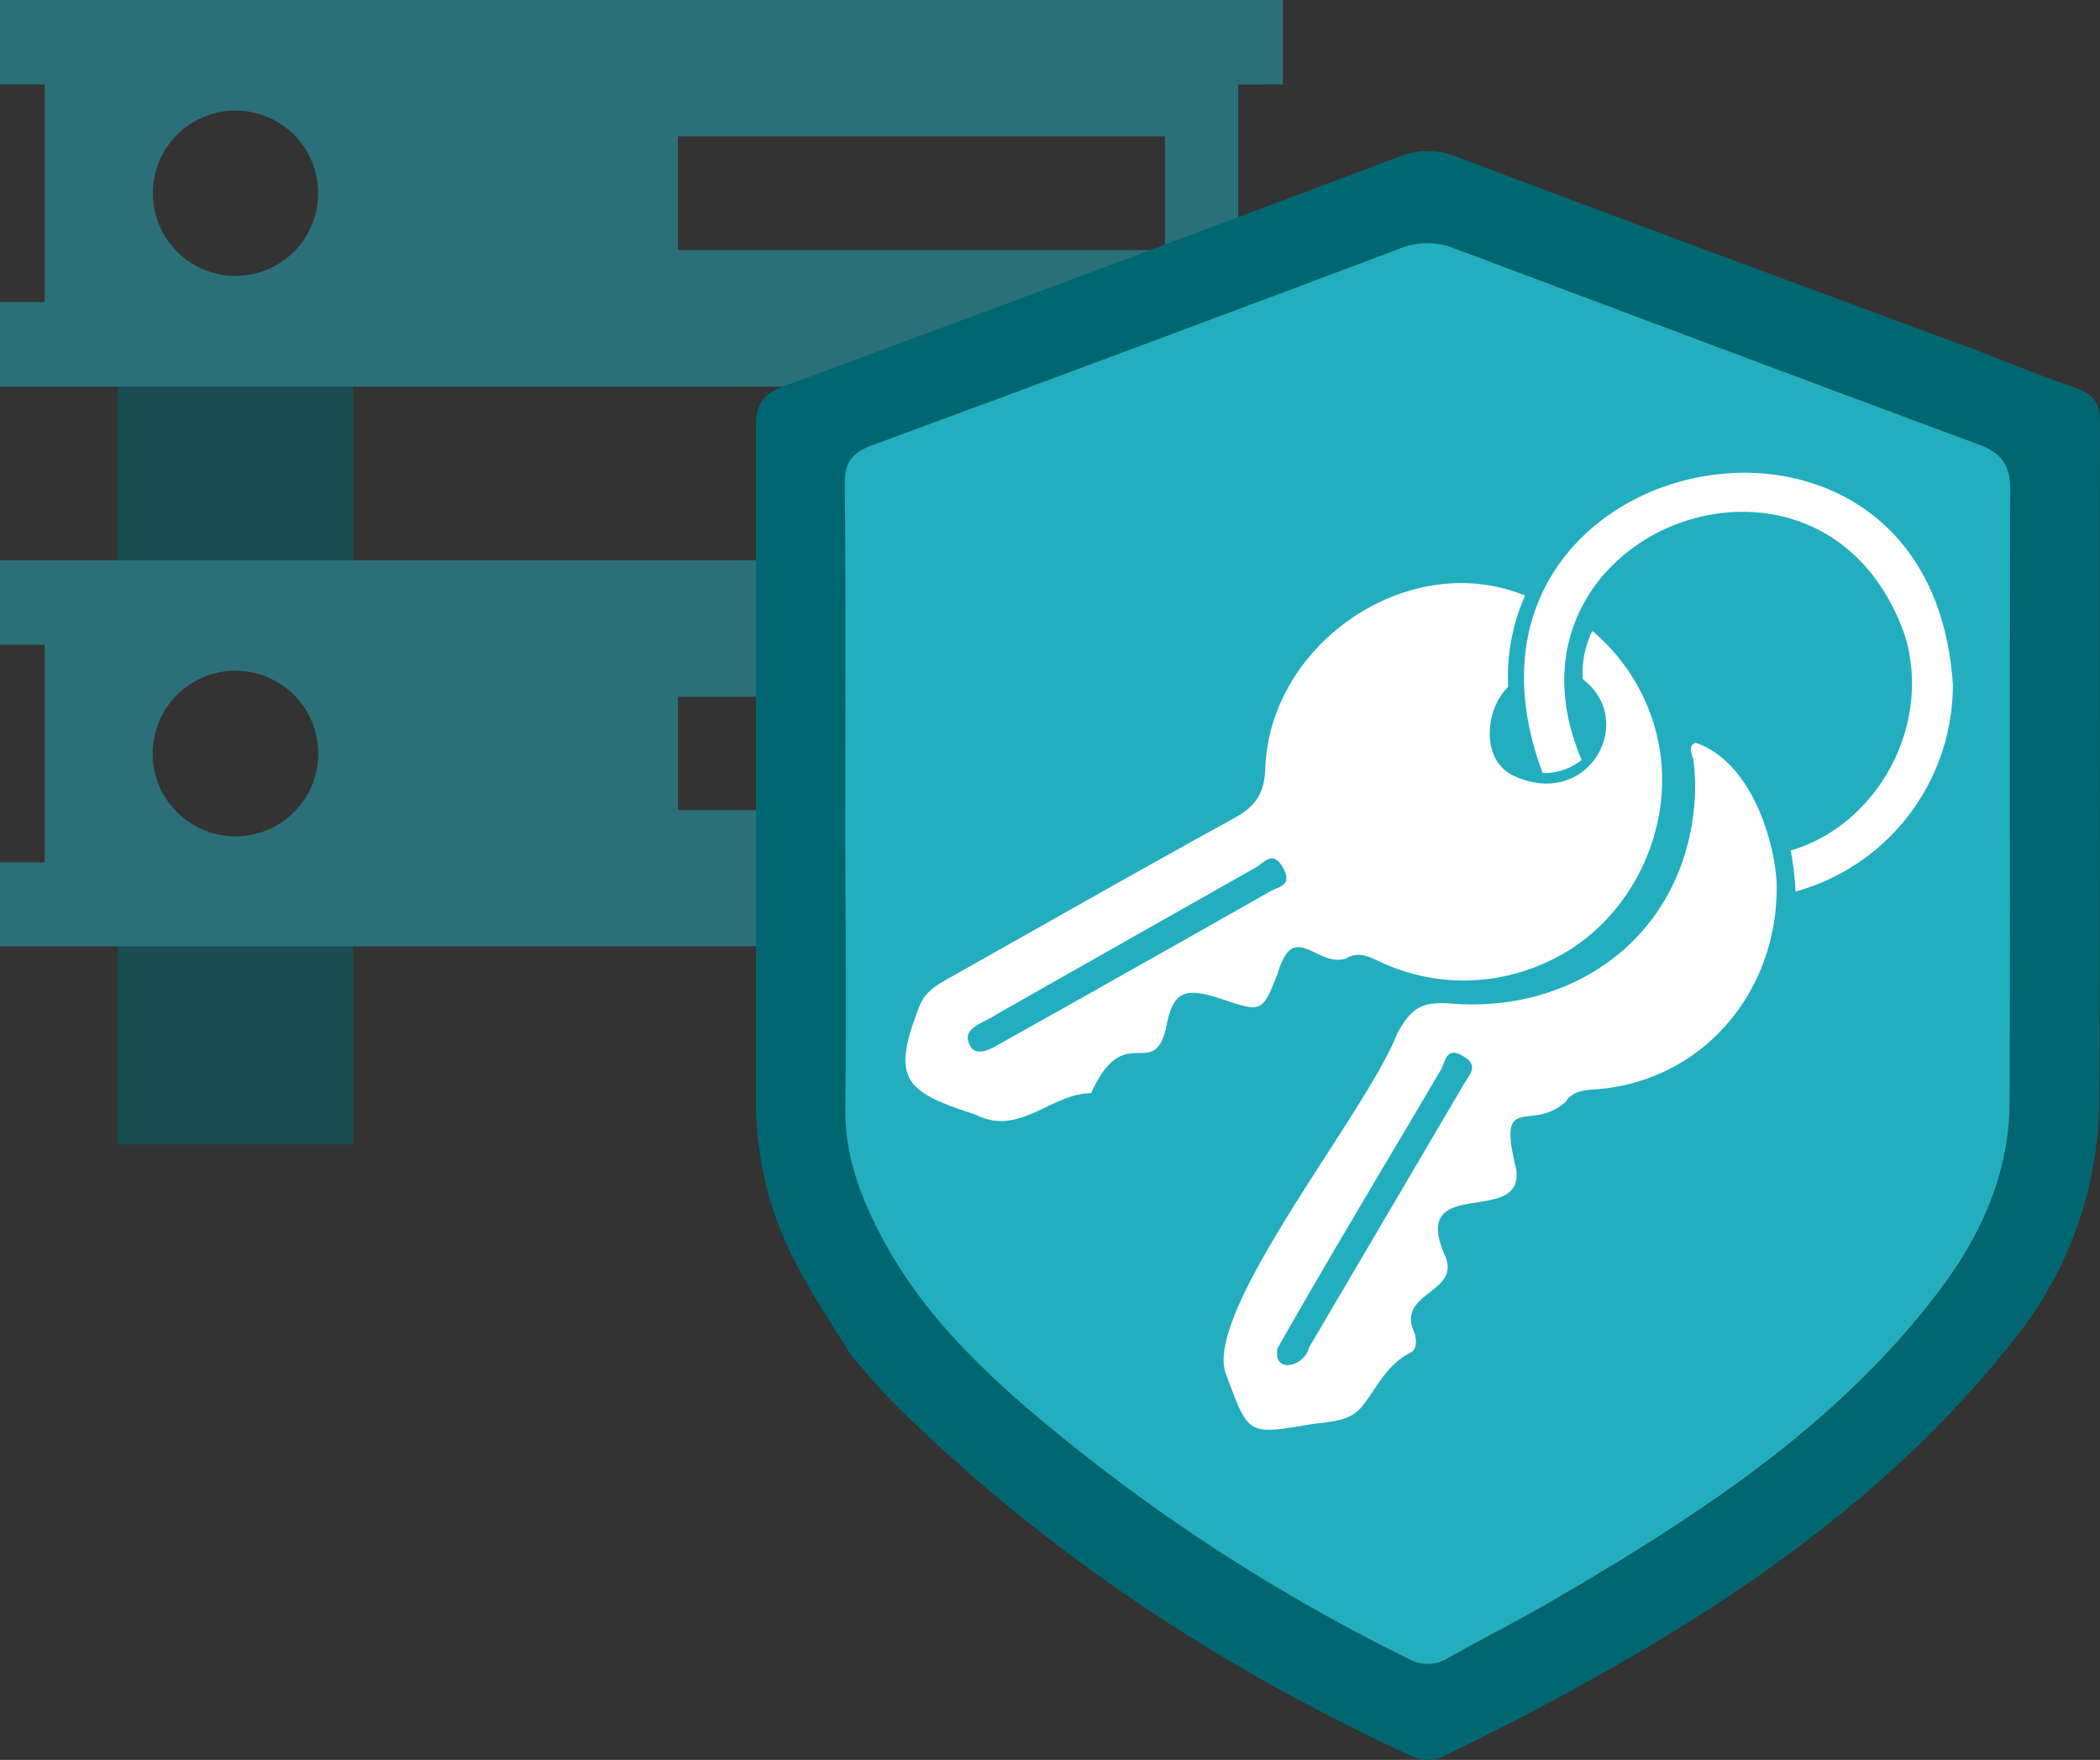 <svg xmlns="http://www.w3.org/2000/svg" viewBox="0 0 400.34 335.46"><rect x="0" y="0" width="400.34" height="335.46" fill="#333333" stroke="none"/><title>графика</title><g id="Слой_2" data-name="Слой 2"><g id="Слой_1-2" data-name="Слой 1"><g style="opacity:0.5"><path d="M22.44,180.33v37.83H67.33V180.33Zm0-106.65V106.8H67.33V73.69Z" style="fill:#006770"/><path d="M244.56,16.1V0H0V16.1H8.51V57.58H0V73.69H244.56V57.6h-8.51V16.11ZM55.72,48.29a15.76,15.76,0,1,1,4.94-11.45,15.76,15.76,0,0,1-4.94,11.45Zm166.38-.62H129.23V26H222.1Z" style="fill:#23aebf"/><path d="M244.56,122.9V106.8H0v16.1H8.51v41.48H0v16H244.56v-16h-8.51V122.9ZM44.89,159.43a15.79,15.79,0,1,1,15.79-15.79h0A15.79,15.79,0,0,1,44.89,159.43Zm177.23-5H129.25V132.81h92.87Z" style="fill:#23aebf"/></g><path d="M162.42,258.57c-6.63-10.49-13.7-20.76-16.49-33.17a64.85,64.85,0,0,1-1.81-14.21v-130c0-3.93,1.19-6,5-7.46Q208.06,51.95,266.8,29.84a14.14,14.14,0,0,1,10.73,0q49.53,18.58,99.19,36.89c6.28,2.41,12.5,5,18.87,7.16,3.29,1.15,4.76,2.79,4.75,6.52-.11,43.2.11,86.4-.16,129.6a73.21,73.21,0,0,1-16.56,45.73c-19.47,24.61-44,43.23-70.83,59q-17.9,10.5-36.59,19.53a7.49,7.49,0,0,1-7,.53c-36.59-16.87-69.83-38.7-98.56-67.09C167.69,264.79,165.13,261.6,162.42,258.57ZM161.21,153c0,19.38.17,38.78,0,58.16-.12,9.42,3.1,17.69,7.51,25.68,6.75,12.3,16.22,22.15,26.79,31.31a348,348,0,0,0,73.07,48.08,7.32,7.32,0,0,0,7.53-.13c7.12-4,14.39-7.74,21.43-11.82,27-15.82,53.08-32.83,72.31-58.3,8.09-10.72,13.29-22.62,13.34-36.25.11-38.77,0-77.54.12-116.3,0-4.65-1.55-7.06-5.93-8.67-33.57-12.38-67.07-25.06-100.61-37.61a13.48,13.48,0,0,0-9.84.28Q216.65,66.26,166.32,84.92c-3.81,1.39-5.17,3.17-5.14,7.22C161.32,112.39,161.21,132.7,161.21,153Z" style="fill:#006770"/><path d="M383.25,93.38c-.16,38.78,0,77.55-.12,116.32,0,13.63-5.25,25.53-13.35,36.25-19.22,25.47-45.3,42.48-72.3,58.3-7,4.13-14.33,7.83-21.43,11.82a7.26,7.26,0,0,1-7.51.13,347.39,347.39,0,0,1-73.08-48.08c-10.58-9.16-20.12-19-26.81-31.3-4.39-8-7.63-16.27-7.5-25.69.23-19.4,0-38.78,0-58.17,0-20.26.11-40.54-.1-60.82,0-4,1.34-5.83,5.14-7.24Q216.61,66.33,266.8,47.4a13.61,13.61,0,0,1,9.85-.28c33.53,12.55,67,25.18,100.61,37.61C381.67,86.34,383.27,88.74,383.25,93.38Z" style="fill:#23aebf"/><path d="M316.43,143.05a37.17,37.17,0,0,0-12.88-22.77,18.62,18.62,0,0,0-1.83,9.17c10.56,8,1,25.06-13.2,18.4-6.33-3-5.39-12.72-1-16.93a38,38,0,0,1,3.22-17.4c-22.2-9.06-48.74,9.12-49.53,33-.19,4.8-1.91,7.23-5.95,9.44C217,166,199,176.27,180.88,186.47c-2.35,1.32-4.64,2.65-5.62,5.4-5.48,13.93-2.74,16.26,10.75,20.6,8.34,4.28,14.38-4.08,22-4.1,6.28-13.93,11.62-2.41,14.21-12.07,1.33-7.35,3.37-8.31,10.83-5.82s7.62,2.57,10.53-4.95c3.1-10.42,7.4-1,13-2.82,2.48-1.46,4.36-.36,6.47.6a37.47,37.47,0,0,0,32,0C310.11,176.52,319,159.21,316.43,143.05Zm-74.3,26.87q-25.68,14.58-51.43,29c-2,1.19-4.85,2.69-5.9.12-1.55-3.22,3.09-4.15,5.06-5.62q24.76-14.05,49.53-28.06c1.55-.84,3.21-3.44,5.17,0s-.74,3.61-2.37,4.53Z" style="fill:#fefefe"/><path d="M372.29,130.56a40.87,40.87,0,0,1-30,39.39,54.45,54.45,0,0,0-.91-7.83c16.68-4.89,27.1-24.13,21.67-41.25-15.81-44.27-80-19.41-61.53,24a11.53,11.53,0,0,1-7.42,2.49C270.91,85.67,368.1,64.75,372.29,130.56Z" style="fill:#fefefe"/><path d="M338.69,168.11c-.62-9.38-5.5-23.21-15.48-26.54-1.47.71-.71,2-.4,3.17a38.84,38.84,0,0,1,.17,8.95c-2.34,25.17-23.31,39.58-46.56,37.59-5.62-.4-7.48,1.06-10.06,5.72-5.76,15.07-37.73,53.74-32.51,65.27,4.13,11.16,4,11.27,15.63,9.29,3.61-.62,7.74-.34,10.28-3.59,2.8-3.58,4.65-7.91,9.07-10.08,1.29-.62,1.29-2.49.78-3.92-3.5-7.61,8.79-7.41,5.94-14.45-7.21-16,15.26-5.39,13.47-16.75-3.67-14.94,2.77-6.77,9.44-12.73,1.3-2,3.36-2.24,5.57-2.38C324.46,206.25,339.23,189.06,338.69,168.11Zm-59.56,38.45-29.6,50.34c-.82,3.57-6.9,5.12-6,.14,10.1-17.82,20.76-35.43,31.15-53.11.82-1.38.94-4.64,4.3-2.58,3,1.76,1.19,3.42.19,5.17Z" style="fill:#fefefe"/></g></g></svg>